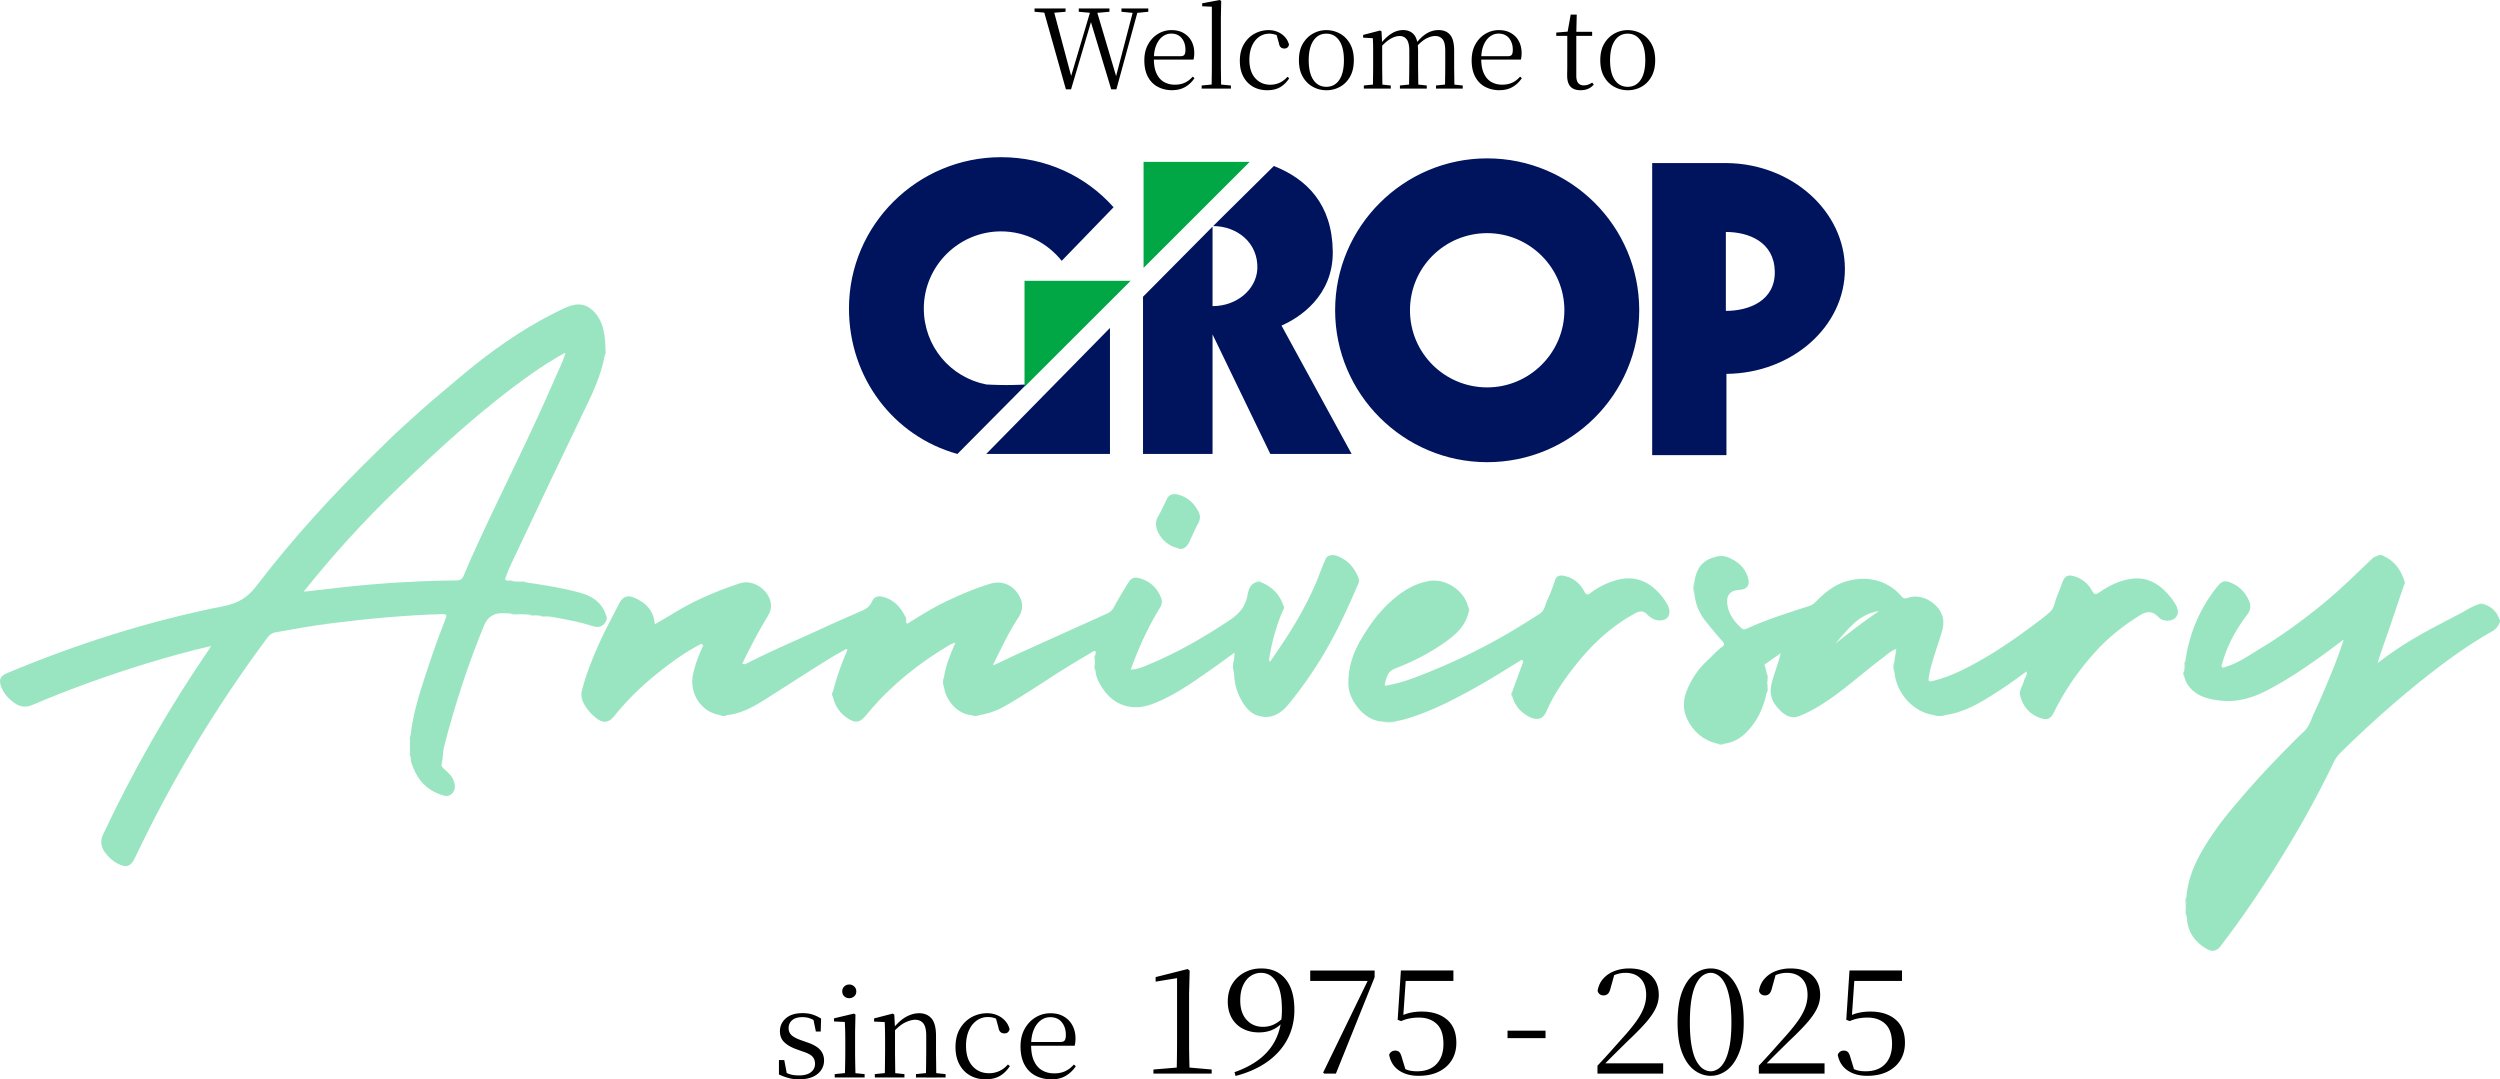 <svg data-name="レイヤー_1" xmlns="http://www.w3.org/2000/svg" width="681.66" height="294.29" viewBox="0 0 681.66 294.29"><path d="M282.08 3.21v-.9h8.46v.9l-3.9.33h-.72l-3.84-.33zm8.55 21.15l-6.21-22.05h2.73l5.16 19.32h-.54l.15-.45 5.61-18.87h1.32l5.76 19.41h-.51l.09-.48 4.95-18.93h1.29l-6.03 22.05h-1.41l-5.79-19.2h.54l-.15.45-5.55 18.75h-1.41zm3.51-21.15v-.9h8.37v.9l-3.78.33h-.93l-3.66-.33zm11.64 0v-.9h7.32v.9l-3.36.33h-.6l-3.36-.33zm13.89 21.39c-1.46 0-2.77-.3-3.93-.9-1.16-.6-2.07-1.51-2.73-2.73-.66-1.22-.99-2.73-.99-4.53 0-1.68.35-3.14 1.04-4.37s1.59-2.18 2.71-2.85 2.34-1.01 3.66-1.01 2.42.28 3.34.83c.93.55 1.64 1.29 2.13 2.23s.73 2 .73 3.18c0 .72-.07 1.32-.21 1.8h-12.24v-.93h8.7c.54 0 .9-.14 1.08-.42.18-.28.27-.72.27-1.32 0-1.28-.34-2.33-1.02-3.17-.68-.83-1.63-1.25-2.85-1.25-.88 0-1.68.28-2.4.83-.72.55-1.29 1.34-1.71 2.37-.42 1.03-.63 2.27-.63 3.71 0 1.62.25 2.95.74 3.99s1.16 1.81 2.02 2.29c.86.49 1.84.74 2.94.74s1.98-.19 2.77-.56c.79-.37 1.5-.92 2.12-1.64l.48.42c-.66 1-1.49 1.79-2.49 2.38s-2.18.89-3.54.89zm7.98-.45v-.84l3.48-.33h.96l3.54.33v.84h-7.98zm2.7 0c.02-.62.03-1.32.04-2.12 0-.79.02-1.6.03-2.43 0-.83.01-1.6.01-2.33V1.83l-2.64-.12V.9l4.74-.9.45.27-.09 4.65v12.36c0 .72 0 1.5.02 2.33 0 .83.02 1.64.03 2.43 0 .79.02 1.5.04 2.12h-2.64zm15.18.45c-1.46 0-2.75-.32-3.87-.96-1.12-.64-2-1.56-2.64-2.75s-.96-2.61-.96-4.27c0-1.8.37-3.33 1.11-4.58.74-1.25 1.71-2.2 2.9-2.85 1.19-.65 2.48-.98 3.85-.98.9 0 1.73.17 2.49.5.76.33 1.4.79 1.94 1.37.53.58.9 1.28 1.12 2.1-.18.7-.6 1.05-1.26 1.05-.42 0-.75-.11-1-.35-.25-.23-.42-.6-.5-1.12l-.75-2.67 1.5 1.2c-.62-.4-1.2-.69-1.74-.85s-1.09-.26-1.65-.26c-1.02 0-1.94.29-2.76.87-.82.58-1.47 1.4-1.94 2.46s-.71 2.32-.71 3.78c0 2.16.53 3.83 1.59 5.02 1.06 1.19 2.43 1.79 4.11 1.79.9 0 1.74-.17 2.52-.53.78-.35 1.5-.89 2.16-1.63l.48.39c-.66 1.04-1.47 1.84-2.43 2.42-.96.57-2.15.85-3.57.85zm16.11 0a7.47 7.47 0 01-3.67-.93c-1.13-.62-2.05-1.53-2.75-2.75-.7-1.21-1.05-2.71-1.05-4.52s.36-3.3 1.08-4.51c.72-1.21 1.65-2.12 2.79-2.75 1.14-.62 2.34-.93 3.6-.93s2.52.31 3.66.92c1.14.61 2.06 1.53 2.77 2.75s1.07 2.73 1.07 4.53-.35 3.31-1.05 4.53c-.7 1.22-1.62 2.14-2.75 2.75-1.13.61-2.37.92-3.71.92zm0-.93c1.5 0 2.67-.62 3.52-1.86.85-1.24 1.28-3.03 1.28-5.37s-.42-4.11-1.28-5.37c-.85-1.26-2.02-1.89-3.52-1.89s-2.65.63-3.51 1.89c-.86 1.26-1.29 3.05-1.29 5.37s.43 4.13 1.29 5.37c.86 1.24 2.03 1.86 3.51 1.86zm12.69.48c.02-.48.04-1.13.04-1.95 0-.82.02-1.67.03-2.56 0-.89.01-1.67.01-2.35v-1.83c0-1.02 0-1.93-.01-2.73 0-.8-.04-1.57-.08-2.31l-2.64-.15v-.75l4.62-1.2.39.24.18 3.42v5.31c0 .68 0 1.47.02 2.35 0 .89.02 1.75.03 2.56 0 .82.02 1.47.04 1.95h-2.64zm-2.46 0v-.84l3.24-.33h.99l3.12.33v.84h-7.35zm12.3 0c.02-.48.04-1.12.05-1.94 0-.81.02-1.66.03-2.55 0-.89.02-1.69.02-2.39v-3.39c0-1.48-.24-2.52-.71-3.14-.47-.61-1.11-.92-1.91-.92s-1.57.24-2.43.72c-.86.48-1.81 1.3-2.85 2.46l-.27-1.05h.33c.98-1.24 1.97-2.17 2.98-2.8 1.01-.63 2.07-.95 3.17-.95 1.3 0 2.3.44 3.02 1.31.71.87 1.06 2.33 1.06 4.37v3.39c0 .7 0 1.5.02 2.39 0 .89.02 1.74.03 2.55s.03 1.46.04 1.94h-2.58zm-2.46 0v-.84l3.24-.33h.99l3.09.33v.84h-7.32zm12.24 0c.04-.48.06-1.12.08-1.94 0-.81.02-1.66.03-2.55 0-.89.01-1.69.01-2.39v-3.39c0-1.52-.24-2.58-.72-3.17-.48-.59-1.15-.89-2.01-.89-.74 0-1.54.22-2.4.66-.86.44-1.79 1.22-2.79 2.34l-.33-1.08h.36c.96-1.22 1.94-2.11 2.94-2.69 1-.57 2.04-.85 3.12-.85 1.38 0 2.43.44 3.17 1.31.73.87 1.09 2.31 1.09 4.33v3.42c0 .7 0 1.5.02 2.39 0 .89.02 1.74.03 2.55.01.81.03 1.46.05 1.94h-2.64zm-2.4 0v-.84l3.18-.33h.99l3.12.33v.84h-7.29zm17.37.45c-1.46 0-2.77-.3-3.93-.9-1.16-.6-2.07-1.51-2.73-2.73-.66-1.22-.99-2.73-.99-4.53 0-1.68.34-3.14 1.03-4.37s1.59-2.18 2.72-2.85c1.12-.67 2.34-1.01 3.66-1.01s2.42.28 3.35.83c.93.55 1.64 1.29 2.13 2.23s.73 2 .73 3.18c0 .72-.07 1.32-.21 1.8h-12.24v-.93h8.7c.54 0 .9-.14 1.08-.42.18-.28.27-.72.27-1.32 0-1.28-.34-2.33-1.02-3.17-.68-.83-1.63-1.25-2.85-1.25-.88 0-1.68.28-2.4.83-.72.55-1.29 1.34-1.71 2.37-.42 1.03-.63 2.27-.63 3.71 0 1.62.25 2.95.74 3.99s1.17 1.81 2.02 2.29c.86.49 1.84.74 2.94.74s1.98-.19 2.78-.56c.79-.37 1.49-.92 2.11-1.64l.48.42c-.66 1-1.49 1.79-2.49 2.38s-2.18.89-3.54.89zm22.08 0c-1.26 0-2.19-.33-2.79-.99s-.9-1.66-.9-3c0-.48 0-.91.02-1.29 0-.38.01-.84.01-1.38V9.78h-3v-.9l3.63-.3-.6.45.9-5.04h1.65l-.12 5.13v11.49c0 .94.17 1.62.53 2.04.35.42.85.63 1.51.63.44 0 .83-.06 1.17-.19.34-.13.71-.31 1.11-.56l.45.51c-.42.5-.92.88-1.5 1.15-.58.27-1.27.41-2.07.41zm-2.43-14.82V8.67h5.55v1.11h-5.55zm15.24 14.82a7.47 7.47 0 01-3.67-.93c-1.13-.62-2.05-1.53-2.75-2.75-.7-1.21-1.05-2.71-1.05-4.52s.36-3.3 1.08-4.51c.72-1.21 1.65-2.12 2.79-2.75 1.14-.62 2.34-.93 3.6-.93s2.52.31 3.66.92c1.14.61 2.06 1.53 2.77 2.75s1.07 2.73 1.07 4.53-.35 3.31-1.05 4.53c-.7 1.22-1.62 2.14-2.75 2.75-1.13.61-2.37.92-3.71.92zm0-.93c1.5 0 2.67-.62 3.52-1.86.85-1.24 1.28-3.03 1.28-5.37s-.42-4.11-1.28-5.37c-.85-1.26-2.02-1.89-3.52-1.89s-2.65.63-3.51 1.89c-.86 1.26-1.29 3.05-1.29 5.37s.43 4.13 1.29 5.37c.86 1.24 2.03 1.86 3.51 1.86z"/><path d="M470.74 44.46h-20.25v79.64h20.25v-22.16c17.84-.16 32.3-12.84 32.3-28.58s-14.46-28.74-32.3-28.9zm-.16 40.3V63.25c6.27 0 13.18 2.73 13.34 10.76.16 8.03-7.07 10.76-13.34 10.76zM405.5 43.18c-22.82 0-41.46 18.62-41.46 41.42s18.64 41.42 41.46 41.42 41.46-18.46 41.46-41.42-18.64-41.42-41.46-41.42zm0 62.45c-11.57 0-21.05-9.31-21.05-21.03s9.48-21.03 21.05-21.03 21.05 9.47 21.05 21.03-9.48 21.03-21.05 21.03zm-125.66-.8s-2.57.16-5.46.16-5.46-.16-5.46-.16c-9.8-1.93-17.03-10.44-17.03-20.71 0-11.56 9.48-21.03 21.05-21.03 6.75 0 12.69 3.21 16.55 8.03l14.14-14.61c-7.55-8.51-18.48-13.65-30.69-13.65-22.82 0-41.46 18.46-41.46 41.26 0 18.95 12.21 34.84 29.57 39.66l18.8-18.95z" fill="#00145e"/><path fill="#00a744" d="M279.35 105.47v-28.9h28.93l-28.93 28.9z"/><path fill="#00145e" d="M302.65 89.42v34.35h-33.74l33.74-34.35z"/><path fill="#00a744" d="M311.81 73.04v-28.9h28.93l-28.93 28.9z"/><path d="M368.54 123.77l-19.12-35c4.82-2.09 14.14-8.03 13.98-20.23-.16-12.84-7.07-19.75-16.07-23.28l-16.55 16.38c6.43 0 12.37 4.5 12.05 11.72-.32 5.62-5.62 10.11-12.21 10.11V61.8l-18.96 19.11v42.87h18.96V91.19l15.75 32.59h22.18z" fill="#00145e"/><g opacity=".4" fill="#00be63"><path d="M257.41 184.54c.48-3.21 1.75-6.16 3.1-9.32-1.36.37-2.35 1.09-3.34 1.71-5.75 3.54-11.07 7.66-15.87 12.4-1.87 1.84-3.59 3.85-5.29 5.85-1.69 1.98-2.91 2.01-5.06.55-2.03-1.37-3.3-3.33-3.84-5.73-.11-.48-.14-.95.02-1.42.97-3.9 2.34-7.68 3.94-11.38-.1-.08-.21-.16-.31-.24-1.49.84-3.01 1.64-4.46 2.54-5.92 3.66-11.76 7.47-17.64 11.19-3.16 1.99-6.48 3.87-10.35 4.28-.67.13-1.33.14-2 0-5.11-.78-8.46-5.95-7.34-11.1.59-2.7 1.53-5.23 2.71-7.7.29-.66.1-.84-.56-.57-4.42 2.27-8.41 5.2-12.25 8.31-4.18 3.38-8.01 7.13-11.38 11.33-1.79 2.24-3.56 1.86-5.5.08-1.15-1.05-2.18-2.22-2.89-3.67-.53-1.08-.72-2.19-.45-3.26 1.03-4.18 2.63-8.17 4.35-12.12 1.76-4.06 3.91-7.92 5.91-11.86.8-1.57 2.15-2.2 3.78-1.53 3.23 1.32 5.57 3.43 5.85 7.34 1.58-.92 3.13-1.79 4.64-2.72 5.84-3.62 12.1-6.34 18.62-8.46 4.1-1.33 9 2.76 8.36 6.89-.19 1.21-.89 2.18-1.49 3.19-2.28 3.85-4.33 7.82-6.28 11.86.63.33 1.14-.04 1.57-.26 6.57-3.36 13.38-6.21 20.07-9.3 3.69-1.71 7.42-3.33 11.15-4.96 1.17-.51 2.06-1.26 2.57-2.43.62-1.42 1.79-1.62 3.09-1.27 2.87.78 4.71 2.77 5.99 5.35.44.6-.39 1.5.48 2 3.57-2.17 7.09-4.45 10.88-6.23 3.8-1.78 7.65-3.44 11.68-4.67 3.15-.96 5.99.07 7.78 2.83 1.43 2.2 1.39 4.26-.05 6.47-2.5 3.83-4.46 7.97-6.49 12.06-.11.22-.37.44-.2.82 2.71-1.26 5.4-2.55 8.11-3.78 7.64-3.46 15.28-6.9 22.92-10.35.8-.36 1.36-.93 1.79-1.72 1.28-2.35 2.65-4.66 4.09-6.92.66-1.03 1.5-1.24 2.38-1.06 3.11.65 5.26 2.54 6.41 5.51.36.94.18 1.82-.36 2.7-3.26 5.26-5.78 10.87-7.94 16.8 1.91-.06 3.57-.81 5.18-1.49 7.73-3.24 14.96-7.42 21.92-12.07 2.38-1.59 4.05-3.48 4.67-6.39.3-1.39.53-3.11 2.23-3.8.57-.11 1.14-.14 1.71.02 2.83 1.19 4.84 3.16 5.84 6.11.12.48.14.95-.01 1.42-1.9 4.33-3.11 8.86-3.83 13.52-.1.29-.29.62.28.59 1.89-2.85 3.86-5.65 5.66-8.55 3.15-5.08 5.94-10.35 8.03-15.97.43-1.17.95-2.32 1.42-3.49.4-1.01 1.7-1.4 3.1-.9 2.88 1.03 4.73 3.11 5.85 5.89.11.57.11 1.14 0 1.7-2.75 6.36-5.61 12.67-9.12 18.65-2.92 4.97-6.2 9.7-9.85 14.15-2.13 2.61-4.76 4.26-8.35 3.19-2.02-.6-3.3-2.12-4.31-3.81-1.45-2.43-2.22-5.1-2.25-7.96-.14-1.15-.14-2.3 0-3.44.04-.56.08-1.13.14-2.01-1.92 1.39-3.57 2.63-5.27 3.82-4.64 3.25-9.21 6.61-14.37 9.03-2.27 1.06-4.62 2.04-7.17 2.05-4.16.02-7.2-2.08-9.39-5.46-.89-1.37-1.59-2.87-1.73-4.55-.22-.49.03-1.05-.21-1.55.12-.41.12-.82 0-1.23.25-.49 0-1.04.21-1.53.36-1.65-.65-.86-1.15-.57-2.82 1.66-5.63 3.34-8.4 5.09-5.17 3.27-10.22 6.74-15.56 9.73-2.03 1.13-4.27 1.86-6.59 2.23-.66.15-1.33.12-2 .02-4.35-.35-7.16-4.5-7.57-7.58-.13-.96-.14-1.91 0-2.86zm338.75 59.97c.57-6.78 3.92-12.37 7.65-17.79 2.43-3.53 5.23-6.78 8.03-10.04 4.01-4.68 8.25-9.12 12.57-13.5 1.23-1.24 2.44-2.49 3.74-3.67 1.57-1.42 2.08-3.54 2.96-5.39 1.47-3.1 2.79-6.28 4.11-9.45 1.39-3.34 2.7-6.72 3.82-10.29-1.45 1.08-2.88 2.18-4.34 3.24-5.39 3.92-10.86 7.71-16.81 10.75-3.92 2-8.07 3.16-12.43 2.66-3.36-.38-6.78-1.17-8.92-4.32-.46-.68-.76-1.42-.96-2.2-.12-.57-.14-1.14.01-1.71l.07-1.1c.28-.47 0-1.02.22-1.5 1.07-7.47 3.88-14.19 8.58-20.11 1.4-1.77 2.17-1.98 4.21-1.03 2.17 1.01 3.69 2.65 4.59 4.85.53 1.29.39 2.48-.49 3.64-3.04 4.01-5.48 8.35-6.81 13.25-.1.36-.41.75-.11 1.06.36.37.79.03 1.19-.09 3.5-1.09 6.43-3.24 9.51-5.09 5.22-3.14 10.15-6.72 14.92-10.49 3.4-2.69 6.65-5.58 9.8-8.58 1.78-1.7 3.57-3.39 5.34-5.11.45-.44.96-.75 1.56-.9.57-.14 1.14-.14 1.71 0 2.84 1.27 4.58 3.51 5.56 6.4.11.57.14 1.14-.02 1.71-1.36 4.02-2.7 8.05-4.09 12.07-1.02 2.98-2.1 5.94-3.04 8.99 1.88-1.37 3.72-2.74 5.63-4.01 5.41-3.61 11.23-6.5 16.97-9.52 1.55-.82 3.01-1.81 4.69-2.38a4.5 4.5 0 012 0c1.85.69 3.18 1.91 3.82 3.81.12.48.14.95-.01 1.42-.65 1.67-2.29 2.26-3.63 3.06-6.3 3.76-12.18 8.11-17.89 12.7-7.55 6.07-14.74 12.54-21.64 19.33-.79.78-1.43 1.64-1.9 2.64-6.6 13.79-14.44 26.85-23.08 39.45-2.51 3.66-5.13 7.23-7.82 10.76-.93 1.22-2.14 1.58-3.5.83-3.38-1.87-5.44-4.65-5.65-8.61-.01-.19-.07-.38-.1-.57-.25-.7.06-1.45-.21-2.14v-.63c.29-.78-.04-1.62.21-2.41zm-195.81-77.29c-.87 3.54-3.39 5.77-6.18 7.77-4.28 3.06-8.95 5.44-13.84 7.32-2.03.78-2.3 2.52-2.72 4.13-.22.84.79.41 1.15.34 2.37-.46 4.69-1.16 6.94-2.01 9.59-3.63 18.82-8.02 27.61-13.34 2.17-1.31 4.29-2.67 6.43-4.02 1.52-.96 1.52-2.51 2.15-3.81.83-1.71 1.5-3.51 2.09-5.33.44-1.36 1.42-1.48 2.48-1.27 2.55.52 4.39 2.1 5.57 4.34.55 1.04 1 .84 1.68.32 2.1-1.58 4.4-2.74 6.95-3.46 5.52-1.56 9.58.7 12.68 4.66.44.56.83 1.16 1.19 1.77.95 1.61.87 3.21-.15 4.02-1.02.8-3.15.65-4.32-.32-.25-.21-.57-.41-.74-.6-1.49-1.79-2.97-.8-4.37 0-7.46 4.25-13.17 10.37-18.1 17.27-2.02 2.83-3.83 5.8-5.21 9-.77 1.77-2.22 2.79-4.94 1.3-2.19-1.2-3.63-2.94-4.32-5.32-.17-.47-.13-.95-.03-1.42.99-2.69 1.97-5.38 2.96-8.07.13-.35.35-.74-.35-.62-2.17 1.34-4.34 2.67-6.52 4.01-3.52 2.16-7.11 4.2-10.78 6.11-4.74 2.48-9.59 4.7-14.76 6.16-.74.21-1.49.34-2.24.51-1.34.17-2.68.12-4.02.03-4.52-.21-8.88-5.61-8.98-10.09-.1-4.52 1.23-8.51 3.49-12.33 2.17-3.67 4.61-7.13 7.76-10 3.05-2.78 6.36-5.05 10.63-5.84 4.34-.8 8.96 2.17 10.44 5.98.14.35.24.72.36 1.07.15.57.13 1.14 0 1.71zm-79.4-17.83c-3.17-.75-5.26-3.5-5.69-5.82-.16-.89-.05-1.74.42-2.58.87-1.56 1.66-3.16 2.41-4.78.64-1.39 1.72-1.69 3.06-1.36 2.6.65 4.41 2.3 5.62 4.64.53 1.03.58 2.01-.01 3.11-.91 1.67-1.67 3.42-2.46 5.14-.31.67-.73 1.22-1.34 1.64-.67.19-1.34.16-2.01.02z"/><path d="M376.64 196.71c1.34 0 2.68-.02 4.02-.03-1.34.41-2.68.36-4.02.03zm85.35-38.12v3.44c-.36-1.15-.38-2.29 0-3.44zm8.99-6.7c-1.15 0-2.3.01-3.45.02 1.15-.42 2.3-.38 3.45-.02zm-134.51 28.03v3.44c-.38-1.15-.38-2.3 0-3.44zm180.05.29v3.15c-.37-1.05-.37-2.1 0-3.15zm10.74 14.75h3.15c-1.05.36-2.1.38-3.15 0zm-269.85-10.42v2.86c-.37-.96-.38-1.91 0-2.86zm-117.4-26.01c-.67-.01-1.34-.01-2.01-.04-.31-.01-.61-.09-.3-.5.65.7 1.64-.06 2.31.54zm-.85 8.75c1-.03 2-.11 2.98.21-.99-.06-2.01.28-2.98-.21zm108.13 2.81c-.17.31-.42.5-.47-.01-.07-.65-.01-1.32 0-1.98.59.56-.04 1.42.48 2zm-56.18 5.51c.3-.26.59-.55 1.07-.53-.04.46-.24.79-.51 1.1 0-.36-.19-.56-.56-.57zm277 27.14h2.29c-.76.37-1.53.38-2.29 0zm128.05 41.77c-.02.81.05 1.62-.21 2.41.05-.8-.27-1.64.21-2.41zm-.2 3.04c.29.69.21 1.42.21 2.14-.48-.67-.16-1.42-.21-2.14zm-275.01-98.16c.67 0 1.34-.01 2.01-.02-.67.41-1.34.39-2.01.02zm-155.79 20.14v-2c.38.67.39 1.34 0 2zm512.42-4.66h-2c.67-.38 1.33-.37 2 0zM196.3 194.96h2c-.67.35-1.34.36-2 0zm68.68.02c.67 0 1.33-.01 2-.02-.66.37-1.33.35-2 .02zm384.9-43.37h-1.71c.57-.37 1.14-.37 1.71 0zm-279.53 7.53v-1.7c.34.57.34 1.14 0 1.7zm285.06.58c0-.57.02-1.14.02-1.71.34.57.36 1.14-.02 1.71zm-311.39-.9c-.57 0-1.14-.01-1.71-.02.57-.34 1.14-.36 1.71.02zm70.93 21.07c.2-.23.47-.62.73-.34.14.16-.08.69-.38.96-.02-.26-.08-.5-.35-.62zm-14.6-12.67v-1.71c.37.57.36 1.14 0 1.71zm195.24 15.59c0 .57 0 1.14-.01 1.71-.35-.57-.36-1.14.01-1.71zm-113.67 2.71c-.22-.6-.25-1.22-.22-1.85.46.57.18 1.23.22 1.85zm-.21 3.33c-.02-.62-.07-1.25.21-1.84-.04.62.24 1.27-.21 1.84zM111.98 200.4c.01.62.05 1.25-.21 1.84.04-.62-.24-1.27.21-1.84zm-.21 4.23c.27.58.24 1.19.22 1.81-.46-.56-.18-1.2-.22-1.81zm35.47-36.78c.52-.04 1.03-.05 1.5.22-.51-.03-1.05.2-1.5-.22zm79.88 20.72c0 .47-.02.95-.02 1.42-.33-.48-.35-.96.02-1.42zm185.22.01c0 .47.02.95.03 1.42-.38-.47-.36-.94-.03-1.42zm-113.67-10.1c.04.53.02 1.04-.21 1.53.02-.52-.2-1.07.21-1.53zm47.62 1.99c-.08.21-.26.57-.38.46-.35-.32-.16-.72.1-1.05.09.2.18.39.28.59zm-181.4-83.6c-.04-.52-.05-1.03.21-1.51-.02.51.2 1.06-.21 1.51zm184.95 69.49c0-.47 0-.95.01-1.42.34.48.35.95-.01 1.42zm-51.37 14.89c.25.49.23 1.02.21 1.55-.42-.47-.19-1.02-.21-1.55zm-155-22.44c-.52.02-1.04.04-1.53-.2.51.02 1.06-.2 1.53.2zm537.91 11.29c0-.47 0-.95.01-1.42.35.48.36.95-.01 1.42zm-537.02-2.53c.53-.04 1.06-.06 1.55.21-.52-.02-1.08.21-1.55-.21zm451.52 12.64c.04.51.04 1.02-.22 1.5.03-.5-.19-1.05.22-1.5z"/><path d="M165.16 167.52c-1.16-3.31-3.64-4.97-6.92-5.88-4.86-1.35-9.81-2.1-14.77-2.84-.49-.2-1.04.05-1.53-.2-.64-.03-1.29-.05-1.93-.08-.56-.18-1.14-.03-1.7-.09-.27-.03-.75.16-.6-.45.85-2.72 2.16-5.25 3.37-7.81 5.8-12.32 11.64-24.62 17.56-36.88 2.56-5.31 5.22-10.56 6.25-16.43.22-.48-.05-1.04.21-1.51-.04-1.81-.15-3.62-.56-5.4-.47-2.03-1.34-3.82-2.9-5.28-2.58-2.42-5.21-1.84-8.07-.49-8.67 4.08-16.58 9.35-24.06 15.29-3.01 2.39-5.91 4.93-8.87 7.38-3.94 3.26-7.71 6.7-11.48 10.13-2.14 1.95-4.19 4.02-6.27 6.04-11.83 11.52-22.98 23.66-32.99 36.78-2.43 3.19-5.11 4.72-8.94 5.48-20.35 4.03-40.03 10.29-59.15 18.31-1.74.73-2.18 1.77-1.52 3.57.71 1.91 2.01 3.36 3.65 4.52 1.52 1.07 3.09 1.3 4.88.54 10.46-4.48 21.17-8.27 32.05-11.59 5.45-1.66 10.95-3.15 16.69-4.49-.32.52-.53.89-.77 1.23-10.89 15.91-20.41 32.6-28.63 50.04-.91 1.92-.66 3.49.51 5.08.93 1.25 2.05 2.28 3.44 3 2.33 1.21 3.56.81 4.7-1.6 10.05-21.23 22.13-41.25 36.16-60.1.59-.79 1.23-1.22 2.19-1.39 5.11-.91 10.21-1.83 15.36-2.48 9.97-1.25 19.97-2.18 30.02-2.47 1.38-.04 1.31.36.9 1.41-2.36 5.95-4.41 12.01-6.36 18.11-1.4 4.39-2.6 8.82-3.1 13.41-.23.6.05 1.25-.21 1.84v2.39c.28.58-.03 1.23.22 1.81.03.42-.02.87.1 1.27 1.24 4.11 3.53 7.26 7.74 8.85 1.31.49 2.45.89 3.48-.23.96-1.05.85-2.3.34-3.59-.52-1.32-1.58-2.13-2.54-3.05-.38-.37-.87-.69-.71-1.31.43-1.66.31-3.38.75-5.05 2.91-11.19 6.45-22.17 10.88-32.86q1.37-3.31 4.97-3.26c.72 0 1.44.06 2.16.09.98.26 2-.1 2.98.21.74.03 1.48.05 2.22.08.5.21 1.06-.03 1.55.21.45.03.89.05 1.34.08.48.22 1.03-.05 1.5.22.99-.05 1.97.17 2.91.34 3.31.59 6.63 1.21 9.84 2.27 1.49.49 2.79.33 3.66-1.15.17-.67.16-1.34 0-2zm-35.09-18.85c-1.26 2.74-2.49 5.5-3.64 8.29-.39.94-.92 1.29-1.92 1.3-6.78.05-13.55.37-20.31.86-6.9.5-13.77 1.34-20.64 2.14-.18.02-.36.02-.75.04 7.91-9.9 16.25-19.07 25.17-27.68 11.69-11.29 23.64-22.28 36.94-31.69 2.82-2 5.75-3.83 8.76-5.54.11-.06.25-.06.51-.12-.76 2.52-1.94 4.76-2.94 7.07-6.61 15.32-14.21 30.18-21.19 45.33zm462.83 15.69c-.26-.4-.49-.82-.78-1.19-2.81-3.54-6.16-6.02-11.01-5.35-3.22.45-6.07 1.88-8.7 3.69-.95.66-1.34.73-1.97-.42-1.09-1.97-2.77-3.38-5.01-4-1.61-.44-2.4-.06-2.99 1.45-.53 1.36-.99 2.75-1.58 4.09-.61 1.38-.7 3.1-1.78 4.11-1.43 1.33-3.04 2.5-4.61 3.67-4.45 3.33-9 6.51-13.83 9.29-4.28 2.46-8.65 4.74-13.48 5.94-1.36.34-1.43.15-1.21-1.24.55-3.39 1.8-6.57 2.8-9.83.56-1.81 1.31-3.63 1.09-5.56-.49-4.17-5.75-7.46-9.62-6-.8.3-1.2.23-1.69-.35-4.11-4.83-10.13-5.84-15.73-3.95-3.04 1.03-5.43 3.04-7.63 5.3-.5.52-1.02.95-1.74 1.18-5.81 1.89-11.66 3.68-17.22 6.25-.49.23-.89.27-1.31-.1-1.85-1.66-3.35-3.54-3.85-6.04-.55-2.78.57-4.35 3.14-4.45 2.19-.09 3.06-1.29 2.41-3.41-.87-2.84-2.94-4.48-5.59-5.55-1.15-.13-2.3-.16-3.45.02-3.5.85-5.07 3.31-5.54 6.68-.15 1.15-.13 2.29 0 3.44.29 2.9 1.43 5.43 3.28 7.66 1.45 1.74 2.85 3.53 4.38 5.2.6.65.5 1.07-.07 1.46-1.57 1.07-2.74 2.55-4.12 3.81-2.41 2.19-4.14 4.81-5.41 7.75-1.14 2.67-1.35 5.43-.08 8.09 1.66 3.47 4.33 5.82 8.14 6.74.76.15 1.53.14 2.29 0 2.1-.32 3.88-1.29 5.4-2.73 3.23-3.05 4.97-6.9 5.91-11.17.23-.6-.05-1.25.21-1.84-.1-.49-.14-.99 0-1.48-.27-.59.02-1.25-.22-1.85-.12-.56-.25-1.11-.37-1.67-.07-.32-.51-.62.03-.98 1.39-.95 2.76-1.95 4.13-2.93-.37 1.85-1.03 3.5-1.55 5.19-.59 1.91-1.37 3.76-1.13 5.88.22 1.92 1.32 3.32 2.54 4.56 1.38 1.4 3.14 2.38 5.2 1.54 1.93-.79 3.8-1.73 5.59-2.83 6.01-3.69 11.14-8.51 16.74-12.72 1.29-.97 2.47-2.16 4.15-2.8-.19 1.23-.36 2.27-.52 3.32-.13 1.05-.13 2.1 0 3.15.65 5.88 5.29 10.84 10.74 11.6 1.05.14 2.1.13 3.15 0 .47-.09.94-.17 1.41-.26 5.08-1.06 9.32-3.86 13.58-6.6 2.44-1.57 4.74-3.34 7.15-5.05.34.98-.42 1.56-.61 2.3-.36 1.4-1.44 2.88-1.18 4.11.67 3.12 2.67 5.43 5.86 6.42 1.51.47 2.54.03 3.23-1.37 3.07-6.3 7.01-11.97 11.77-17.15 3.47-3.77 7.41-6.85 11.72-9.55 1.89-1.18 3.48-1.41 5.18.44 1.19 1.3 3.45 1.24 4.54.25 1.06-.96 1-2.4-.16-4.15zm-92.43 11.1c3.33-3.78 6.29-8.06 11.87-8.84-4.11 2.75-7.99 5.78-11.87 8.84z"/></g><path d="M217.9 294.29c-1.06 0-2.01-.12-2.87-.35-.86-.23-1.74-.55-2.64-.97v-3.93h1.45l.79 4.16-1.22-.07v-1.19c.62.42 1.26.74 1.95.96.68.22 1.51.33 2.48.33 1.45 0 2.55-.3 3.28-.89.74-.59 1.11-1.35 1.11-2.28 0-.81-.25-1.48-.74-2-.5-.52-1.41-.98-2.76-1.4l-1.72-.63c-1.34-.48-2.4-1.11-3.18-1.87-.78-.76-1.17-1.75-1.17-2.99 0-1.39.53-2.55 1.6-3.5 1.07-.95 2.59-1.42 4.57-1.42.99 0 1.88.12 2.66.36.78.24 1.58.62 2.39 1.12l-.1 3.53h-1.32l-.79-3.86 1.02.2v1.06c-.66-.46-1.3-.8-1.91-1.01-.62-.21-1.27-.31-1.95-.31-1.25 0-2.2.28-2.84.83-.64.55-.96 1.27-.96 2.15 0 .79.26 1.44.79 1.93.53.5 1.39.95 2.57 1.37l1.68.59c1.67.57 2.86 1.25 3.56 2.05.7.79 1.06 1.76 1.06 2.9 0 .95-.26 1.81-.78 2.59-.52.78-1.27 1.4-2.26 1.85-.99.45-2.24.68-3.76.68zm12.44-.5c.02-.53.04-1.24.07-2.14.02-.9.04-1.84.05-2.82.01-.98.02-1.84.02-2.59v-1.98c0-1.12-.01-2.13-.03-3.04-.02-.9-.06-1.76-.1-2.57l-2.94-.13v-.86l5.44-1.29.4.26-.1 4.62v4.98c0 .75 0 1.61.02 2.59.01.98.03 1.92.05 2.82s.04 1.62.07 2.14h-2.94zm-2.74 0v-.92l3.63-.36h1.02l3.5.36v.92h-8.15zm3.96-21.62c-.53 0-.98-.17-1.35-.51-.37-.34-.56-.79-.56-1.34s.19-1 .56-1.35c.37-.35.83-.53 1.35-.53s.95.18 1.34.53c.38.35.58.8.58 1.35s-.19 1-.58 1.34c-.38.34-.83.51-1.34.51zm9.67 21.62c.02-.53.04-1.24.05-2.14l.03-2.82c.01-.98.02-1.84.02-2.59v-1.98c0-1.14 0-2.16-.02-3.04-.01-.88-.04-1.73-.08-2.54l-2.9-.13v-.86l5.08-1.32.43.26.2 3.86v5.74c0 .75 0 1.61.02 2.59l.03 2.82c.01.9.03 1.62.05 2.14h-2.9zm-2.7 0v-.92l3.56-.36h1.09l3.43.36v.92h-8.08zm13.92 0c.02-.53.04-1.24.05-2.13l.03-2.81c.01-.98.02-1.85.02-2.62v-3.79c0-1.63-.27-2.77-.81-3.42-.54-.65-1.28-.97-2.23-.97-.75 0-1.64.24-2.67.73-1.03.48-2.16 1.4-3.37 2.74l-.26-1.12h.33c1.19-1.47 2.38-2.53 3.56-3.17 1.19-.64 2.36-.96 3.53-.96 1.43 0 2.55.48 3.37 1.44s1.22 2.56 1.22 4.8v3.73c0 .77 0 1.64.02 2.62l.03 2.81c.01.9.03 1.6.05 2.13h-2.87zm-2.7 0v-.92l3.53-.36h1.09l3.46.36v.92h-8.08zm19 .5c-1.61 0-3.02-.35-4.26-1.06-1.23-.7-2.2-1.71-2.9-3.02-.7-1.31-1.06-2.88-1.06-4.7 0-1.98.41-3.66 1.22-5.03s1.88-2.42 3.18-3.14a8.755 8.755 0 014.24-1.07c.99 0 1.9.18 2.74.54.84.36 1.54.86 2.13 1.5.58.64 1 1.41 1.24 2.31-.2.77-.66 1.15-1.39 1.15-.46 0-.83-.13-1.11-.38-.27-.25-.46-.67-.54-1.24l-.82-2.94 1.65 1.32c-.68-.44-1.32-.75-1.91-.94-.59-.19-1.2-.28-1.81-.28-1.12 0-2.13.32-3.04.96-.9.64-1.61 1.54-2.13 2.71-.52 1.17-.78 2.55-.78 4.16 0 2.38.58 4.22 1.75 5.53 1.17 1.31 2.67 1.96 4.52 1.96.99 0 1.91-.19 2.77-.58.86-.38 1.65-.98 2.38-1.8l.53.43c-.73 1.14-1.62 2.03-2.67 2.66s-2.37.94-3.93.94zm17.92 0c-1.61 0-3.05-.33-4.32-.99s-2.28-1.66-3-3c-.73-1.34-1.09-3-1.09-4.98 0-1.85.38-3.45 1.14-4.8.76-1.35 1.75-2.4 2.99-3.13 1.23-.74 2.57-1.11 4.03-1.11s2.66.3 3.68.91c1.02.61 1.8 1.42 2.34 2.46.54 1.03.81 2.2.81 3.5 0 .79-.08 1.45-.23 1.98h-13.46v-1.02h9.57c.59 0 .99-.15 1.19-.46.2-.31.3-.79.3-1.45 0-1.41-.37-2.57-1.12-3.48-.75-.91-1.79-1.37-3.14-1.37-.97 0-1.85.3-2.64.91-.79.61-1.42 1.47-1.88 2.61-.46 1.13-.69 2.49-.69 4.08 0 1.78.27 3.25.81 4.39.54 1.14 1.28 1.99 2.23 2.52.95.54 2.02.81 3.23.81s2.18-.2 3.05-.61c.87-.41 1.64-1.01 2.33-1.8l.53.46a8.355 8.355 0 01-2.74 2.62c-1.1.65-2.4.97-3.89.97zm27.83-1.55v-1.12l6.68-.56h2.88l6.32.56v1.12H314.5zm6.32 0c.08-3.07.12-6.13.12-9.2V266.7l-5.84.96v-1.24l8.72-2.2.56.44-.16 6.32v12.56c0 1.52.01 3.05.04 4.6.03 1.55.07 3.08.12 4.6h-3.56zm16.07.64l-.28-1.04c2.96-1.04 5.39-2.36 7.3-3.96 1.91-1.6 3.32-3.49 4.24-5.66.92-2.17 1.38-4.62 1.38-7.34 0-2.37-.24-4.3-.72-5.78s-1.15-2.57-2-3.28c-.85-.71-1.84-1.06-2.96-1.06a5 5 0 00-2.84.86c-.85.57-1.54 1.42-2.06 2.54s-.78 2.49-.78 4.12c0 2.27.58 4.03 1.74 5.3 1.16 1.27 2.65 1.9 4.46 1.9 1.15 0 2.2-.25 3.16-.74s1.88-1.21 2.76-2.14l.64.28h-.2c-.77 1.28-1.78 2.29-3.02 3.02s-2.73 1.1-4.46 1.1c-1.63 0-3.08-.33-4.36-1a7.334 7.334 0 01-3.02-2.9c-.73-1.27-1.1-2.78-1.1-4.54s.41-3.43 1.22-4.76a8.538 8.538 0 013.3-3.12c1.39-.75 2.92-1.12 4.6-1.12 2.85 0 5.07.98 6.66 2.94 1.59 1.96 2.38 4.75 2.38 8.38 0 2.85-.61 5.47-1.84 7.86-1.23 2.39-3.03 4.45-5.42 6.18-2.39 1.73-5.31 3.05-8.78 3.96zm24.2-.64l-.32-.28 12.68-26.12v1.64l-.28-.52h-15.92v-2.84h17.56v1.84l-10.56 26.28h-3.16zm25.72.6c-2.16 0-3.95-.49-5.38-1.48-1.43-.99-2.31-2.4-2.66-4.24.13-.37.35-.66.64-.86s.63-.3 1-.3c.51 0 .89.15 1.16.44.27.29.49.8.68 1.52l1.12 3.68-1.32-1.16c.67.4 1.33.69 1.98.88.65.19 1.43.28 2.34.28 2.29 0 4.07-.66 5.32-1.98 1.25-1.32 1.88-3.14 1.88-5.46 0-2.51-.61-4.33-1.84-5.48-1.23-1.15-2.84-1.72-4.84-1.72-1.81 0-3.43.32-4.84.96l-.96-.36.88-13.44h14.32v2.84h-13.68l.8-1.84-.84 12.12-1.24-.4c1.07-.56 2.11-.95 3.12-1.18 1.01-.23 2.08-.34 3.2-.34 2.88 0 5.17.73 6.88 2.18 1.71 1.45 2.56 3.57 2.56 6.34 0 1.81-.42 3.39-1.26 4.74-.84 1.35-2.03 2.39-3.56 3.14-1.53.75-3.35 1.12-5.46 1.12zm24.24-10.28v-2.04h10.36v2.04h-10.36zm24.52 9.68v-2.16c1.36-1.44 2.67-2.87 3.92-4.28 1.25-1.41 2.36-2.65 3.32-3.72 1.36-1.52 2.49-2.91 3.38-4.16s1.56-2.46 2-3.62c.44-1.16.66-2.33.66-3.5 0-1.92-.5-3.41-1.5-4.46-1-1.05-2.39-1.58-4.18-1.58-.72 0-1.44.11-2.16.32-.72.21-1.52.57-2.4 1.08l1.64-1.2-1.08 3.88c-.19.8-.44 1.35-.76 1.64s-.72.44-1.2.44c-.37 0-.71-.11-1-.32-.29-.21-.49-.52-.6-.92.21-1.33.74-2.46 1.58-3.38.84-.92 1.87-1.61 3.1-2.06 1.23-.45 2.52-.68 3.88-.68 2.67 0 4.69.65 6.06 1.96 1.37 1.31 2.06 3.08 2.06 5.32 0 1.2-.28 2.39-.84 3.58s-1.45 2.49-2.68 3.9c-1.23 1.41-2.88 3.09-4.96 5.04-.43.43-1 .99-1.72 1.7s-1.51 1.49-2.38 2.36c-.87.87-1.74 1.75-2.62 2.66l.36-1.32.04.68h16v2.8h-17.92zm30.88.6c-1.57 0-3.05-.5-4.42-1.5s-2.49-2.57-3.34-4.7c-.85-2.13-1.28-4.92-1.28-8.36s.43-6.32 1.28-8.48 1.97-3.74 3.34-4.74c1.37-1 2.85-1.5 4.42-1.5s3 .5 4.36 1.5 2.47 2.58 3.34 4.74c.87 2.16 1.3 4.99 1.3 8.48s-.43 6.23-1.3 8.36c-.87 2.13-1.98 3.7-3.34 4.7s-2.81 1.5-4.36 1.5zm0-1.24c.69 0 1.38-.23 2.06-.68.68-.45 1.29-1.19 1.82-2.2.53-1.01.96-2.38 1.28-4.1.32-1.72.48-3.83.48-6.34s-.16-4.74-.48-6.46c-.32-1.72-.75-3.09-1.28-4.12-.53-1.03-1.14-1.77-1.82-2.24-.68-.47-1.37-.7-2.06-.7s-1.42.23-2.1.68c-.68.45-1.29 1.2-1.84 2.24-.55 1.04-.97 2.42-1.28 4.14-.31 1.72-.46 3.87-.46 6.46s.15 4.62.46 6.34c.31 1.72.73 3.09 1.28 4.1.55 1.01 1.16 1.75 1.84 2.2.68.45 1.38.68 2.1.68zm13.12.64v-2.16c1.36-1.44 2.67-2.87 3.92-4.28 1.25-1.41 2.36-2.65 3.32-3.72 1.36-1.52 2.49-2.91 3.38-4.16s1.56-2.46 2-3.62c.44-1.16.66-2.33.66-3.5 0-1.92-.5-3.41-1.5-4.46-1-1.05-2.39-1.58-4.18-1.58-.72 0-1.44.11-2.16.32-.72.21-1.52.57-2.4 1.08l1.64-1.2-1.08 3.88c-.19.8-.44 1.35-.76 1.64s-.72.44-1.2.44c-.37 0-.71-.11-1-.32-.29-.21-.49-.52-.6-.92.21-1.33.74-2.46 1.58-3.38.84-.92 1.87-1.61 3.1-2.06 1.23-.45 2.52-.68 3.88-.68 2.67 0 4.69.65 6.06 1.96 1.37 1.31 2.06 3.08 2.06 5.32 0 1.2-.28 2.39-.84 3.58s-1.45 2.49-2.68 3.9c-1.23 1.41-2.88 3.09-4.96 5.04-.43.43-1 .99-1.72 1.7s-1.51 1.49-2.38 2.36c-.87.87-1.74 1.75-2.62 2.66l.36-1.32.04.68h16v2.8h-17.92zm29.56.6c-2.16 0-3.95-.49-5.38-1.48s-2.31-2.4-2.66-4.24c.13-.37.35-.66.64-.86.29-.2.63-.3 1-.3.51 0 .89.15 1.16.44.27.29.49.8.68 1.52l1.12 3.68-1.32-1.16c.67.4 1.33.69 1.98.88.65.19 1.43.28 2.34.28 2.29 0 4.07-.66 5.32-1.98 1.25-1.32 1.88-3.14 1.88-5.46 0-2.51-.61-4.33-1.84-5.48-1.23-1.15-2.84-1.72-4.84-1.72-1.81 0-3.43.32-4.84.96l-.96-.36.88-13.44h14.32v2.84h-13.68l.8-1.84-.84 12.12-1.24-.4c1.07-.56 2.11-.95 3.12-1.18 1.01-.23 2.08-.34 3.2-.34 2.88 0 5.17.73 6.88 2.18 1.71 1.45 2.56 3.57 2.56 6.34 0 1.81-.42 3.39-1.26 4.74-.84 1.35-2.03 2.39-3.56 3.14s-3.35 1.12-5.46 1.12z"/></svg>